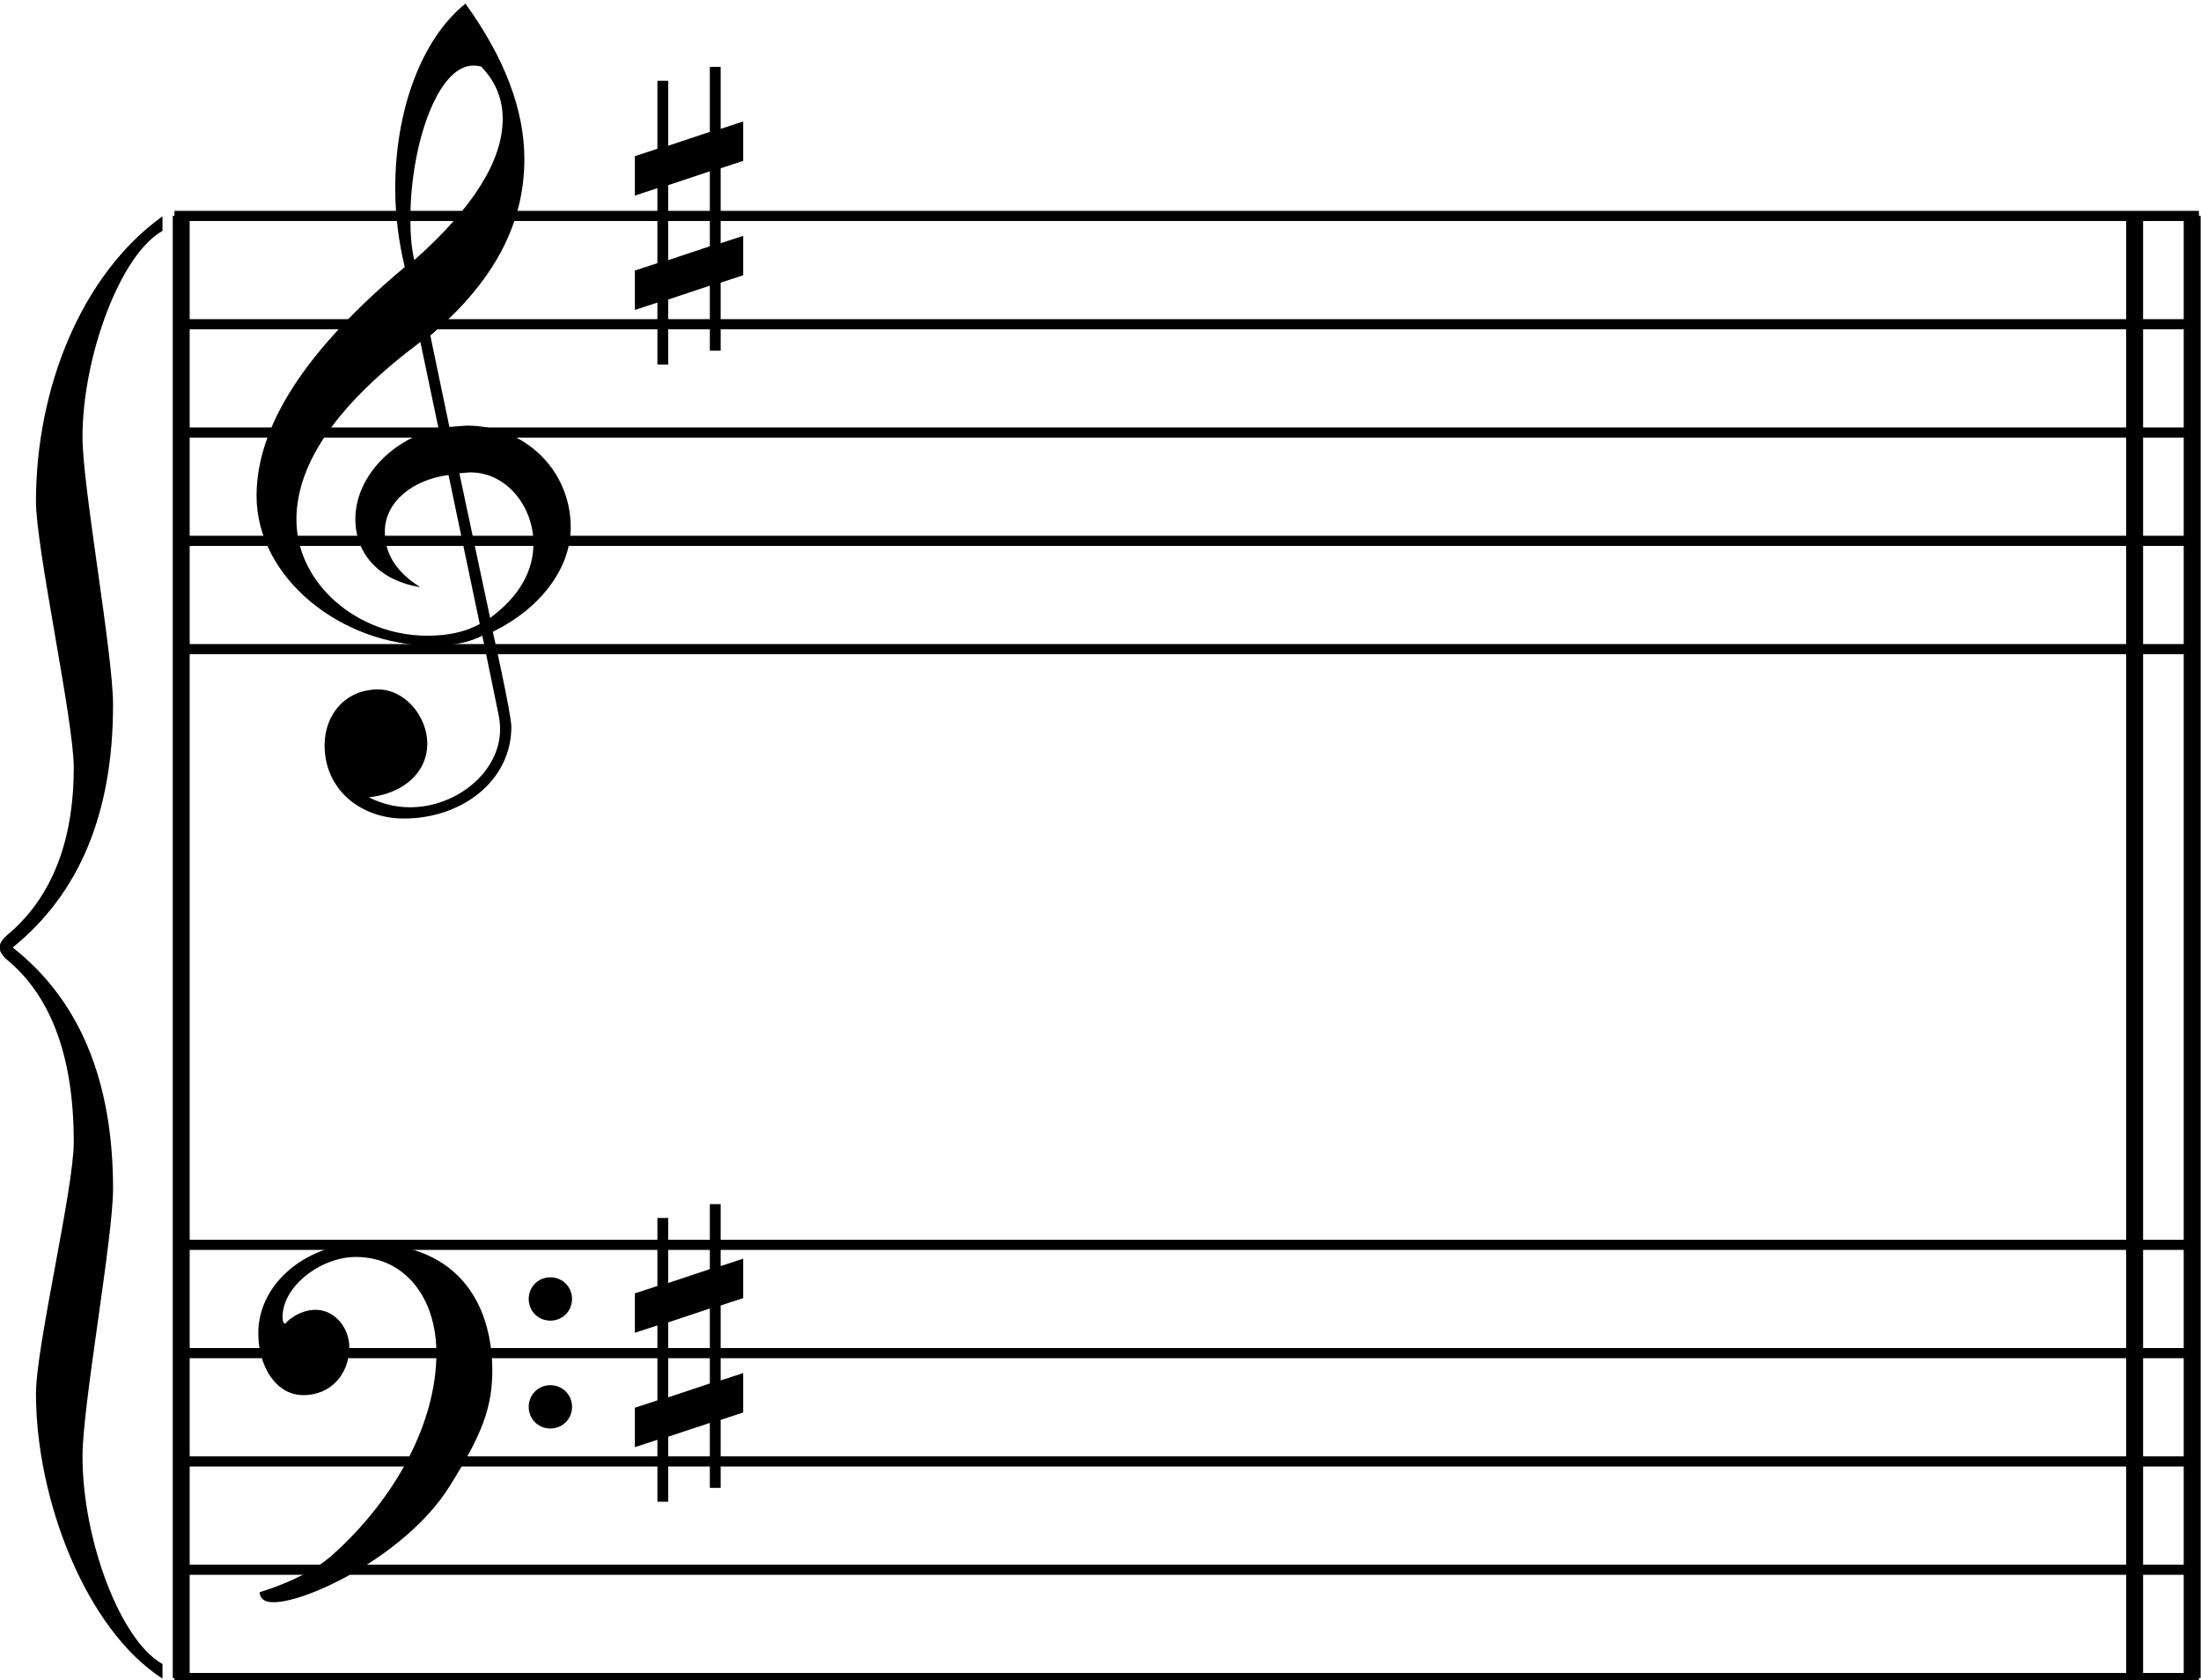 <svg xmlns:dc="http://purl.org/dc/elements/1.1/" xmlns:cc="http://creativecommons.org/ns#" xmlns:rdf="http://www.w3.org/1999/02/22-rdf-syntax-ns#" xmlns:svg="http://www.w3.org/2000/svg" xmlns="http://www.w3.org/2000/svg" xmlns:sodipodi="http://sodipodi.sourceforge.net/DTD/sodipodi-0.dtd" xmlns:inkscape="http://www.inkscape.org/namespaces/inkscape" viewBox="0 0 134.361 102.558" height="153.837" width="201.542" xml:space="preserve" id="svg2" version="1.1" sodipodi:docname="activity_20-4d.svg" inkscape:version="0.92.4 (5da689c313, 2019-01-14)" viewbox="0 0 201.542 153.837"><sodipodi:namedview pagecolor="#ffffff" bordercolor="#666666" borderopacity="1" objecttolerance="10" gridtolerance="10" guidetolerance="10" inkscape:pageopacity="0" inkscape:pageshadow="2" inkscape:window-width="640" inkscape:window-height="480" id="namedview42" showgrid="false" inkscape:zoom="0.22348485" inkscape:cx="312.00845" inkscape:cy="-329.072" inkscape:window-x="0" inkscape:window-y="0" inkscape:window-maximized="0" inkscape:current-layer="svg2"/><defs id="defs6"/><g transform="matrix(1.333,0,0,-1.333,-95.992,959.63)" id="g10"><g transform="matrix(0.06,0,0,-0.06,0,792)" id="g12"><g id="g14"><g id="g16"/></g><g id="g18"><g id="g20"/><g transform="scale(2.584,2.583)" id="g22"><path id="path24" style="fill:none;stroke:#000000;stroke-width:5;stroke-linecap:butt;stroke-linejoin:bevel;stroke-miterlimit:10;stroke-dasharray:none;stroke-opacity:1" d="M 518,529 V 961" inkscape:connector-curvature="0"/></g><g transform="matrix(8.673,0,0,8.719,1198.784,2482.724)" id="g26"><g id="g28"><g aria-label="{" style="font-variant:normal;font-weight:normal;font-size:128px;font-family:'Opus Special Std';-inkscape-font-specification:OpusSpecialStd;writing-mode:lr-tb;fill:#000000;fill-opacity:1;fill-rule:nonzero;stroke:none" id="text32"><path d="m 14.464,-128 c -7.168,5.12 -11.136,15.104 -11.136,24.96 0,4.096 3.328,19.2 3.328,23.296 0,6.4 -1.92,11.264 -5.632,14.464 -0.64,0.512 -0.896,0.896 -0.896,1.28 0,0.384 0.256,0.768 0.896,1.28 3.712,3.2 5.632,8.448 5.632,15.744 0,4.096 -3.328,17.92 -3.328,22.016 0,9.216 4.352,20.608 11.136,24.96 v -1.28 c -3.712,-2.048 -7.04,-10.88 -7.04,-18.176 0,-4.48 2.688,-19.072 2.688,-23.424 0,-9.472 -2.944,-16.512 -8.832,-21.12 5.888,-4.736 8.832,-11.776 8.832,-21.248 0,-4.48 -2.688,-19.072 -2.688,-23.424 0,-7.04 3.328,-16 7.04,-18.048 z" style="" id="path45"/></g>
</g></g><g transform="scale(2.584,2.583)" id="g34"><path id="path36" style="fill:none;stroke:#000000;stroke-width:5;stroke-linecap:butt;stroke-linejoin:bevel;stroke-miterlimit:10;stroke-dasharray:none;stroke-opacity:1" d="M 1095,529 V 961" inkscape:connector-curvature="0"/><path id="path38" style="fill:none;stroke:#000000;stroke-width:5;stroke-linecap:butt;stroke-linejoin:bevel;stroke-miterlimit:10;stroke-dasharray:none;stroke-opacity:1" d="M 1112,529 V 961" inkscape:connector-curvature="0"/><path id="path40" style="fill:none;stroke:#000000;stroke-width:3;stroke-linecap:butt;stroke-linejoin:bevel;stroke-miterlimit:10;stroke-dasharray:none;stroke-opacity:1" d="m 516,657 h 598" inkscape:connector-curvature="0"/><path id="path42" style="fill:none;stroke:#000000;stroke-width:3;stroke-linecap:butt;stroke-linejoin:bevel;stroke-miterlimit:10;stroke-dasharray:none;stroke-opacity:1" d="m 516,625 h 598" inkscape:connector-curvature="0"/><path id="path44" style="fill:none;stroke:#000000;stroke-width:3;stroke-linecap:butt;stroke-linejoin:bevel;stroke-miterlimit:10;stroke-dasharray:none;stroke-opacity:1" d="m 516,593 h 598" inkscape:connector-curvature="0"/><path id="path46" style="fill:none;stroke:#000000;stroke-width:3;stroke-linecap:butt;stroke-linejoin:bevel;stroke-miterlimit:10;stroke-dasharray:none;stroke-opacity:1" d="m 516,561 h 598" inkscape:connector-curvature="0"/><path id="path48" style="fill:none;stroke:#000000;stroke-width:3;stroke-linecap:butt;stroke-linejoin:bevel;stroke-miterlimit:10;stroke-dasharray:none;stroke-opacity:1" d="m 516,529 h 598" inkscape:connector-curvature="0"/><g id="g50"><g aria-label="&amp;" transform="translate(540,625)" style="font-variant:normal;font-weight:normal;font-size:128px;font-family:'Opus Std';-inkscape-font-specification:OpusStd;writing-mode:lr-tb;fill:#000000;fill-opacity:1;fill-rule:nonzero;stroke:none" id="text54"><path d="m 66.944,28.032 4.864,23.68 c 0.256,1.408 0.384,2.688 0.384,3.968 0,12.544 -12.8,23.04 -26.624,23.04 -4.224,0 -8.32,-1.024 -12.16,-2.944 9.856,-1.024 17.28,-7.04 17.28,-15.872 0,-7.808 -6.4,-16 -14.592,-16 -9.344,0 -15.744,7.168 -15.744,16.512 0,13.056 10.624,21.632 23.424,21.632 17.152,0 31.744,-11.136 31.744,-27.136 0,-3.584 -5.632,-28.928 -5.504,-28.032 13.696,-6.656 23.04,-18.432 23.04,-30.848 0,-17.024 -13.696,-30.08 -30.72,-30.08 -0.256,0 -2.048,0.128 -5.12,0.384 l -5.632,-27.008 c 19.072,-16.128 27.776,-33.28 27.776,-52.096 0,-14.464 -5.76,-29.824 -17.408,-45.952 -13.184,10.624 -20.736,31.872 -20.736,54.528 0,8.064 1.024,15.872 2.816,23.296 -29.184,24.448 -43.776,46.976 -43.776,67.584 0,24.192 24.96,44.288 52.096,44.288 6.016,0 10.496,-0.896 14.592,-2.944 z M 66.56,-140.16 c 4.224,4.352 6.4,9.472 6.4,15.488 0,12.416 -8.832,26.368 -26.112,41.728 -0.896,-3.712 -1.152,-7.808 -1.152,-12.288 0,-21.504 7.936,-45.184 18.56,-45.184 0.896,0 1.664,0.128 2.304,0.256 z M 69.248,22.784 60.16,-19.968 c 1.792,-0.128 2.816,-0.256 3.2,-0.256 11.008,0 18.688,10.368 18.688,20.992 0,8.448 -4.48,15.872 -12.8,22.016 z m -12.288,-42.24 9.216,44.032 c -4.48,2.432 -9.472,3.456 -15.488,3.456 -20.736,0 -38.656,-15.488 -38.656,-34.304 0,-17.024 12.672,-34.56 36.608,-52.48 l 5.376,25.6 C 40.704,-30.336 29.44,-19.072 29.44,-6.4 c 0,10.752 7.68,18.304 19.2,20.096 C 41.6,9.344 38.144,3.84 38.144,-2.688 c 0,-8.832 8.192,-15.36 18.816,-16.768 z" style="" id="path49"/></g>
</g><g id="g56"><g aria-label="#" transform="translate(652,529)" style="font-variant:normal;font-weight:normal;font-size:128px;font-family:'Opus Std';-inkscape-font-specification:OpusStd;writing-mode:lr-tb;fill:#000000;fill-opacity:1;fill-rule:nonzero;stroke:none" id="text60"><path d="M 22.144,8.96 9.856,13.056 V -9.088 l 12.288,-4.096 z m 0,-52.992 v 19.2 l -12.288,4.096 v -19.2 h -3.2 V -19.84 L 0,-17.664 V -6.016 L 6.656,-8.192 V 13.952 L 0,16.128 V 27.776 L 6.656,25.6 v 18.304 h 3.2 v -19.2 l 12.288,-4.096 v 19.2 h 3.2 V 19.712 L 32,17.536 V 5.888 L 25.344,8.064 V -14.08 L 32,-16.256 v -11.648 l -6.656,2.176 v -18.304 z" style="" id="path52"/></g>
</g><path id="path62" style="fill:none;stroke:#000000;stroke-width:3;stroke-linecap:butt;stroke-linejoin:bevel;stroke-miterlimit:10;stroke-dasharray:none;stroke-opacity:1" d="m 516,961 h 598" inkscape:connector-curvature="0"/><path id="path64" style="fill:none;stroke:#000000;stroke-width:3;stroke-linecap:butt;stroke-linejoin:bevel;stroke-miterlimit:10;stroke-dasharray:none;stroke-opacity:1" d="m 516,929 h 598" inkscape:connector-curvature="0"/><path id="path66" style="fill:none;stroke:#000000;stroke-width:3;stroke-linecap:butt;stroke-linejoin:bevel;stroke-miterlimit:10;stroke-dasharray:none;stroke-opacity:1" d="m 516,897 h 598" inkscape:connector-curvature="0"/><path id="path68" style="fill:none;stroke:#000000;stroke-width:3;stroke-linecap:butt;stroke-linejoin:bevel;stroke-miterlimit:10;stroke-dasharray:none;stroke-opacity:1" d="m 516,865 h 598" inkscape:connector-curvature="0"/><path id="path70" style="fill:none;stroke:#000000;stroke-width:3;stroke-linecap:butt;stroke-linejoin:bevel;stroke-miterlimit:10;stroke-dasharray:none;stroke-opacity:1" d="m 516,833 h 598" inkscape:connector-curvature="0"/><g id="g72"><g aria-label="?" transform="translate(540,865)" style="font-variant:normal;font-weight:normal;font-size:128px;font-family:'Opus Std';-inkscape-font-specification:OpusStd;writing-mode:lr-tb;fill:#000000;fill-opacity:1;fill-rule:nonzero;stroke:none" id="text76"><path d="M 1.152,70.656 C 1.28,72.576 2.56,73.6 5.248,73.6 15.744,73.6 44.928,59.136 57.216,39.424 67.072,23.808 69.888,15.744 69.888,5.12 69.888,-11.904 62.08,-32.512 32,-32.512 c -16.384,0 -31.232,11.52 -31.232,26.624 0,9.856 5.248,18.304 13.312,18.304 8.064,0 13.568,-6.144 13.568,-14.208 0,-5.76 -4.352,-11.008 -9.984,-11.008 -5.248,0 -9.216,4.096 -8.832,4.096 -0.64,0 -0.896,-0.64 -0.896,-2.048 0,-8.96 11.264,-17.664 21.632,-17.664 14.592,0 23.808,12.16 23.808,28.416 0,20.224 -11.776,42.624 -30.592,59.52 C 17.792,64 10.496,67.712 1.152,70.656 Z M 80.64,-16 c 0,3.584 2.816,6.4 6.4,6.4 3.584,0 6.4,-2.816 6.4,-6.4 0,-3.584 -2.816,-6.4 -6.4,-6.4 -3.584,0 -6.4,2.816 -6.4,6.4 z m 0,31.872 c 0,3.584 2.816,6.4 6.4,6.4 3.584,0 6.4,-2.816 6.4,-6.4 0,-3.584 -2.816,-6.4 -6.4,-6.4 -3.584,0 -6.4,2.816 -6.4,6.4 z" style="" id="path55"/></g>
</g><g id="g78"><g aria-label="#" transform="translate(652,865)" style="font-variant:normal;font-weight:normal;font-size:128px;font-family:'Opus Std';-inkscape-font-specification:OpusStd;writing-mode:lr-tb;fill:#000000;fill-opacity:1;fill-rule:nonzero;stroke:none" id="text82"><path d="M 22.144,8.96 9.856,13.056 V -9.088 l 12.288,-4.096 z m 0,-52.992 v 19.2 l -12.288,4.096 v -19.2 h -3.2 V -19.84 L 0,-17.664 V -6.016 L 6.656,-8.192 V 13.952 L 0,16.128 V 27.776 L 6.656,25.6 v 18.304 h 3.2 v -19.2 l 12.288,-4.096 v 19.2 h 3.2 V 19.712 L 32,17.536 V 5.888 L 25.344,8.064 V -14.08 L 32,-16.256 v -11.648 l -6.656,2.176 v -18.304 z" style="" id="path58"/></g>
</g></g></g></g></g></svg>